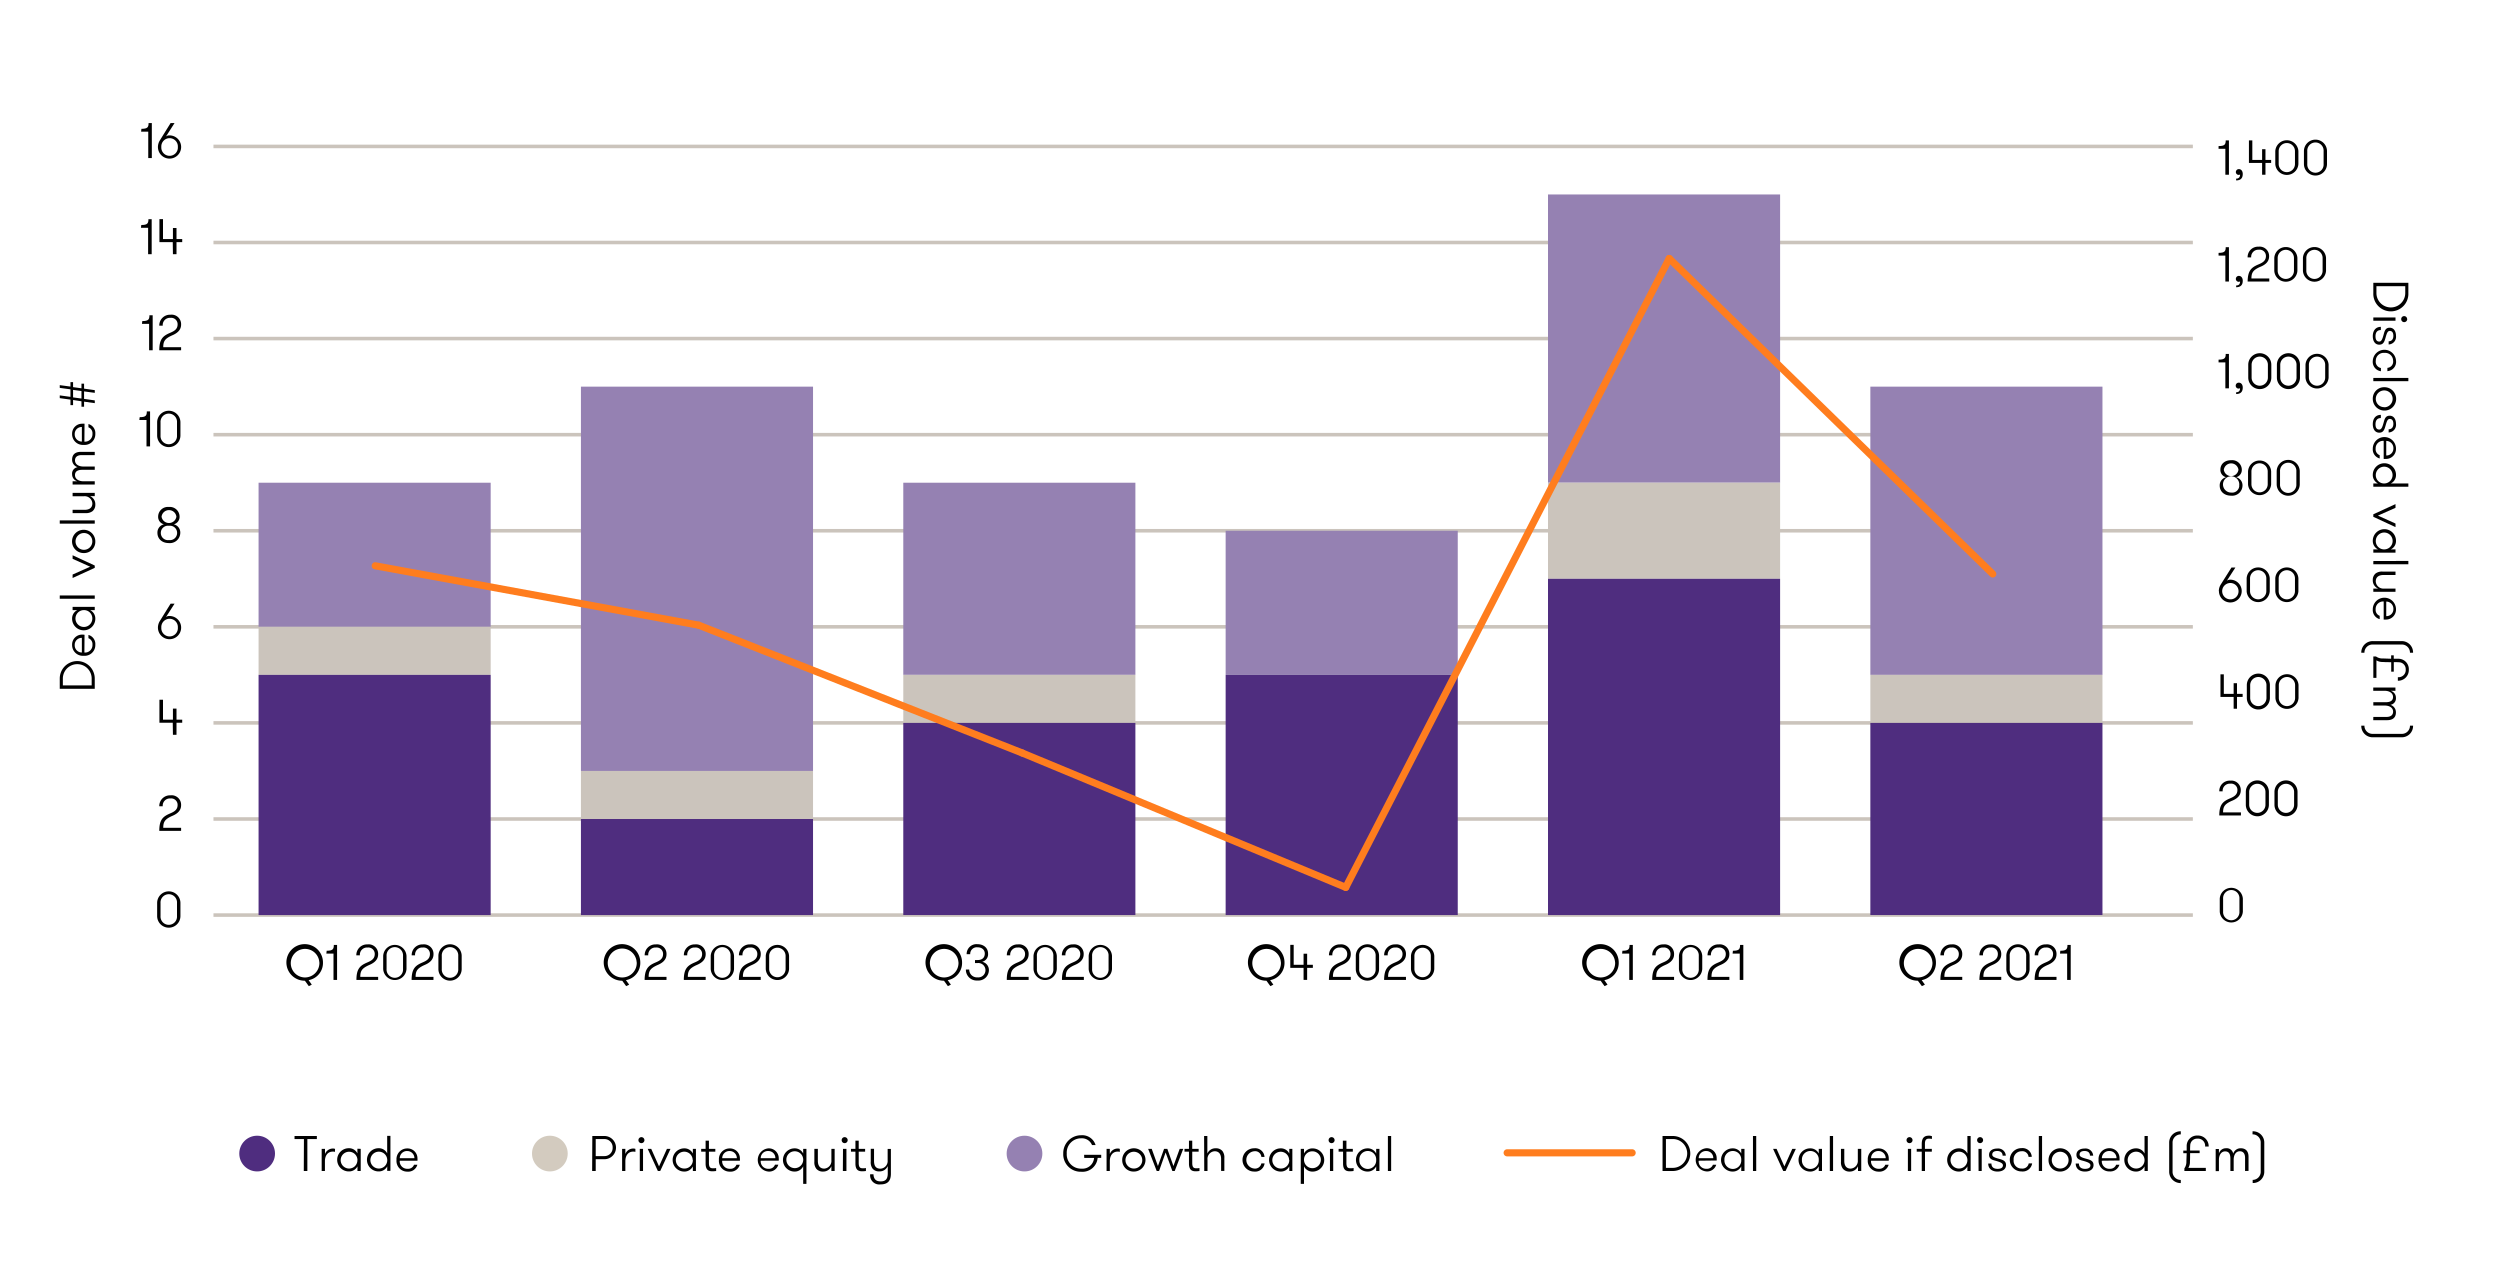<svg id="Layer_1" data-name="Layer 1" xmlns="http://www.w3.org/2000/svg" viewBox="0 0 700 354"><path d="M674.34,82.05a4.91,4.91,0,1,1-9.81,0V79.18h9.81Zm-.87-1.92H665.4v1.92a4,4,0,1,0,8.07,0Z"/><path d="M670.74,88.89v.91h-6.21v-.91Zm3.28.45a.85.85,0,0,1-.86.86.83.83,0,0,1-.82-.86.82.82,0,0,1,.82-.83A.84.84,0,0,1,674,89.34Z"/><path d="M666.2,96.51c-1.19,0-1.82-1-1.82-2.39s.7-2.6,2.26-2.6v.9c-1.11,0-1.5.76-1.5,1.74s.36,1.48,1.05,1.48.91-.85,1.24-2c.26-1,.52-1.88,1.68-1.88s1.77,1,1.77,2.3a2.14,2.14,0,0,1-2.06,2.39v-.89c.85,0,1.32-.58,1.32-1.52s-.38-1.38-1-1.38-.85.68-1.18,1.87C667.67,95.52,667.42,96.51,666.2,96.51Z"/><path d="M668.47,103a1.74,1.74,0,0,0,1.6-2,2.22,2.22,0,0,0-2.43-2.19,2.2,2.2,0,0,0-2.42,2.23,1.78,1.78,0,0,0,1.44,2v.91a2.66,2.66,0,0,1-2.28-2.93,3.26,3.26,0,0,1,6.51,0,2.6,2.6,0,0,1-2.42,2.9Z"/><path d="M674.34,105.82v.91h-9.81v-.91Z"/><path d="M667.63,108.42a3.27,3.27,0,1,1-3.25,3.25A3.17,3.17,0,0,1,667.63,108.42Zm0,5.62a2.36,2.36,0,1,0-2.41-2.37A2.32,2.32,0,0,0,667.63,114Z"/><path d="M666.2,121.15c-1.19,0-1.82-1-1.82-2.4s.7-2.59,2.26-2.59v.9c-1.11,0-1.5.76-1.5,1.74s.36,1.48,1.05,1.48.91-.85,1.24-2c.26-1,.52-1.88,1.68-1.88s1.77,1,1.77,2.3a2.14,2.14,0,0,1-2.06,2.39v-.89c.85,0,1.32-.58,1.32-1.52s-.38-1.38-1-1.38-.85.68-1.18,1.87C667.67,120.16,667.42,121.15,666.2,121.15Z"/><path d="M667.43,123.44a2.09,2.09,0,0,0-2.25,2.19,1.77,1.77,0,0,0,1.13,1.82v.92a2.63,2.63,0,0,1-1.93-2.74,3.25,3.25,0,0,1,6.5,0,2.79,2.79,0,0,1-2.77,2.87,4.69,4.69,0,0,1-.68,0Zm.72,0v4.1a1.94,1.94,0,0,0,2-2A2,2,0,0,0,668.15,123.46Z"/><path d="M665.84,135.37a2.62,2.62,0,0,1-1.46-2.41,3.25,3.25,0,0,1,6.5,0,2.58,2.58,0,0,1-1.46,2.41h4.92v.91h-9.81v-.91Zm1.79,0a2.35,2.35,0,1,0-2.41-2.36A2.32,2.32,0,0,0,667.63,135.37Z"/><path d="M670.74,142.19l-4.92,2.18,4.92,2.22v1l-6.21-2.88V144l6.21-2.85Z"/><path d="M670.74,154.74h-6.21v-.91h1.31a2.63,2.63,0,0,1-1.46-2.41,3.25,3.25,0,0,1,6.5,0,2.59,2.59,0,0,1-1.46,2.41h1.32Zm-3.11-.91a2.36,2.36,0,1,0-2.41-2.37A2.32,2.32,0,0,0,667.63,153.83Z"/><path d="M674.34,157.06V158h-9.81v-.91Z"/><path d="M670.74,165.71h-6.21v-.91h1.35a2.46,2.46,0,0,1-1.5-2.35,2.32,2.32,0,0,1,.78-1.87,3,3,0,0,1,1.94-.54h3.64V161h-3.38c-1.21,0-2.15.51-2.15,1.8a2.14,2.14,0,0,0,2.35,2h3.18Z"/><path d="M667.43,168.42a2.09,2.09,0,0,0-2.25,2.19,1.77,1.77,0,0,0,1.13,1.82v.93a2.64,2.64,0,0,1-1.93-2.75,3.25,3.25,0,0,1,6.5,0,2.79,2.79,0,0,1-2.77,2.87,4.69,4.69,0,0,1-.68,0Zm.72,0v4.1a1.94,1.94,0,0,0,2-2A2,2,0,0,0,668.15,168.44Z"/><path d="M674.79,182.76a2.27,2.27,0,0,0-2.38-2.29h-8a2.27,2.27,0,0,0-2.37,2.29h-.88a3.18,3.18,0,0,1,3.25-3.25h8a3.17,3.17,0,0,1,3.25,3.25Z"/><path d="M670.26,185.41v2.66h-.72v-2.66c-.36,0-2,0-2.29-.06a3.21,3.21,0,0,1-1.85-.45v4.91h-.87v-6h.75a3,3,0,0,0,1.92.56c.29,0,2,.07,2.32.08v-.95h.73v.95h1.34a2.92,2.92,0,0,1,2.88,3.07,3,3,0,0,1-3.07,3.09v-1a2,2,0,0,0,2.2-2.16,1.92,1.92,0,0,0-1.66-2A13.93,13.93,0,0,0,670.26,185.41Z"/><path d="M664.53,200.74h3.66c1.3,0,1.88-.6,1.88-1.47,0-1.09-1-1.72-2.38-1.72h-3.16v-.93H668c1.54,0,2.05-.61,2.05-1.47,0-1.08-1-1.73-2.38-1.73h-3.16v-.92h6.21v.92h-1.36a2,2,0,0,1,1.5,1.94,1.84,1.84,0,0,1-1.54,2,2.17,2.17,0,0,1,1.54,2.09c0,1.44-.87,2.2-2.44,2.2h-3.91Z"/><path d="M675.66,203.19a3.16,3.16,0,0,1-3.25,3.25h-8a3.17,3.17,0,0,1-3.25-3.25h.88a2.26,2.26,0,0,0,2.37,2.29h8a2.26,2.26,0,0,0,2.38-2.29Z"/><path d="M16.73,190a4.9,4.9,0,1,1,9.8,0v2.87h-9.8Zm.87,1.91h8.07V190a4,4,0,1,0-8.07,0Z"/><path d="M23.63,182.71a2.08,2.08,0,0,0,2.26-2.19,1.77,1.77,0,0,0-1.13-1.82v-.92a2.63,2.63,0,0,1,1.93,2.74,3,3,0,0,1-3.27,3.1,3,3,0,0,1-3.23-3.05A2.78,2.78,0,0,1,23,177.69a3.61,3.61,0,0,1,.67.05Zm-.71,0v-4.11a1.94,1.94,0,0,0-2,2A2,2,0,0,0,22.92,182.7Z"/><path d="M20.33,169.92h6.2v.91h-1.3a2.64,2.64,0,0,1,1.46,2.41,3.25,3.25,0,0,1-6.5,0,2.6,2.6,0,0,1,1.46-2.41H20.33Zm3.11.91a2.36,2.36,0,1,0,2.41,2.37A2.32,2.32,0,0,0,23.44,170.83Z"/><path d="M16.73,167.65v-.92h9.8v.92Z"/><path d="M20.33,160.87l4.92-2.19-4.92-2.21v-1l6.2,2.88V159l-6.2,2.84Z"/><path d="M23.44,154.86a3.26,3.26,0,1,1,3.25-3.25A3.16,3.16,0,0,1,23.44,154.86Zm0-5.61a2.35,2.35,0,1,0,2.41,2.36A2.32,2.32,0,0,0,23.44,149.25Z"/><path d="M16.73,146.62v-.91h9.8v.91Z"/><path d="M20.33,138h6.2v.91H25.19a2.46,2.46,0,0,1,1.5,2.35,2.32,2.32,0,0,1-.79,1.87,2.92,2.92,0,0,1-1.93.54H20.33v-.92H23.7c1.22,0,2.16-.51,2.16-1.8a2.14,2.14,0,0,0-2.35-2H20.33Z"/><path d="M26.53,127.43H22.88c-1.3,0-1.88.61-1.88,1.47,0,1.1,1,1.73,2.38,1.73h3.15v.92H23.05c-1.54,0-2.05.62-2.05,1.47,0,1.08,1,1.74,2.38,1.74h3.15v.91h-6.2v-.91h1.36a2,2,0,0,1-1.5-1.95,1.82,1.82,0,0,1,1.54-2,2.18,2.18,0,0,1-1.54-2.09c0-1.44.87-2.2,2.44-2.2h3.9Z"/><path d="M23.63,123.66a2.08,2.08,0,0,0,2.26-2.19,1.77,1.77,0,0,0-1.13-1.82v-.92a2.63,2.63,0,0,1,1.93,2.74,3,3,0,0,1-3.27,3.1,3,3,0,0,1-3.23-3.06A2.78,2.78,0,0,1,23,118.64a3.61,3.61,0,0,1,.67,0Zm-.71,0v-4.1a1.94,1.94,0,0,0-2,2A2,2,0,0,0,22.92,123.64Z"/><path d="M23.54,109.59v2.1l3,.42v.77l-3-.42v1.43h-.73v-1.53L20.46,112v1.43h-.73v-1.54l-3-.41v-.77l3,.41v-2.11l-3-.4v-.77l3,.4V107h.73v1.4l2.35.32v-1.3h.73v1.4l3,.42V110Zm-.73,2v-2.1l-2.35-.32v2.1Z"/><path d="M85.1,318.94H82.47v-.86h6.25v.86H86.06v8.94h-1Z"/><path d="M93.79,322.53a1.78,1.78,0,0,0-.59-.08c-1.52,0-2.22,1.23-2.22,2.67v2.76h-.91v-6.2H91v1.45a2.35,2.35,0,0,1,2.22-1.54,1.52,1.52,0,0,1,.59.1Z"/><path d="M101,321.68v6.2h-.91v-1.3A2.62,2.62,0,0,1,97.66,328a3.25,3.25,0,0,1,0-6.5,2.59,2.59,0,0,1,2.41,1.45v-1.31Zm-.91,3.11a2.35,2.35,0,1,0-2.36,2.4A2.32,2.32,0,0,0,100.07,324.79Z"/><path d="M108.43,326.58A2.63,2.63,0,0,1,106,328a3.25,3.25,0,0,1,0-6.5,2.6,2.6,0,0,1,2.41,1.45v-4.91h.91v9.8h-.91Zm0-1.79a2.36,2.36,0,1,0-2.37,2.4A2.33,2.33,0,0,0,108.43,324.79Z"/><path d="M111.93,325a2.08,2.08,0,0,0,2.18,2.26,1.76,1.76,0,0,0,1.82-1.14h.93a2.64,2.64,0,0,1-2.75,1.94,3,3,0,0,1-3.09-3.27,3,3,0,0,1,3-3.23,2.78,2.78,0,0,1,2.87,2.77,4.5,4.5,0,0,1,0,.67Zm0-.71h4.11a2,2,0,0,0-2-2A2,2,0,0,0,111.94,324.27Z"/><circle cx="72" cy="323" r="5" style="fill:#4f2d7f"/><path d="M165.85,318.08h3.38a3.25,3.25,0,1,1,0,6.5H166.8v3.3h-1Zm5.69,3.25a2.29,2.29,0,0,0-2.31-2.39H166.8v4.77h2.43A2.28,2.28,0,0,0,171.54,321.33Z"/><path d="M177.91,322.53a1.78,1.78,0,0,0-.59-.08c-1.52,0-2.22,1.23-2.22,2.67v2.76h-.91v-6.2h.91v1.45a2.35,2.35,0,0,1,2.22-1.54,1.52,1.52,0,0,1,.59.1Z"/><path d="M179.58,318.4a.85.85,0,0,1,.86.85.84.84,0,0,1-.86.83.82.82,0,0,1-.82-.83A.83.83,0,0,1,179.58,318.4Zm-.44,3.28h.91v6.2h-.91Z"/><path d="M182.34,321.68l2.19,4.91,2.21-4.91h1l-2.88,6.2h-.66l-2.84-6.2Z"/><path d="M194.86,321.68v6.2H194v-1.3a2.63,2.63,0,0,1-2.41,1.46,3.25,3.25,0,0,1,0-6.5A2.6,2.6,0,0,1,194,323v-1.31Zm-.91,3.11a2.36,2.36,0,1,0-2.37,2.4A2.33,2.33,0,0,0,194,324.79Z"/><path d="M200.52,327.88a7.41,7.41,0,0,1-1.06.08c-.81,0-1.89-.16-1.89-2.15v-3.35h-1.24v-.78h1.24v-2.3h.93v2.3h1.79v.78H198.5v3.17c0,1.33.49,1.49,1.15,1.49a4.94,4.94,0,0,0,.87-.07Z"/><path d="M202.21,325a2.08,2.08,0,0,0,2.18,2.26,1.76,1.76,0,0,0,1.82-1.14h.93a2.64,2.64,0,0,1-2.75,1.94,3,3,0,0,1-3.09-3.27,3,3,0,0,1,3-3.23,2.78,2.78,0,0,1,2.87,2.77,4.5,4.5,0,0,1,0,.67Zm0-.71h4.11a2,2,0,0,0-2-2A2,2,0,0,0,202.22,324.27Z"/><path d="M213,325a2.08,2.08,0,0,0,2.18,2.26A1.77,1.77,0,0,0,217,326.1h.93a2.64,2.64,0,0,1-2.75,1.94,3.26,3.26,0,0,1,0-6.5,2.78,2.78,0,0,1,2.87,2.77,4.5,4.5,0,0,1,0,.67Zm0-.71h4.1a1.94,1.94,0,0,0-2-2A2,2,0,0,0,213,324.27Z"/><path d="M224.89,321.68h.91v9.8h-.91v-4.92a2.61,2.61,0,0,1-2.41,1.48,3.25,3.25,0,0,1,0-6.5,2.6,2.6,0,0,1,2.41,1.45Zm-4.71,3.09a2.36,2.36,0,1,0,2.34-2.41A2.32,2.32,0,0,0,220.18,324.77Z"/><path d="M233.7,321.68v6.2h-.91v-1.34a2.47,2.47,0,0,1-2.36,1.5,2.3,2.3,0,0,1-1.86-.79,2.87,2.87,0,0,1-.55-1.93v-3.64H229v3.37c0,1.22.5,2.16,1.79,2.16a2.15,2.15,0,0,0,2-2.35v-3.18Z"/><path d="M236.49,318.4a.85.85,0,0,1,.86.85.84.84,0,0,1-.86.83.82.82,0,0,1-.82-.83A.83.83,0,0,1,236.49,318.4Zm-.45,3.28H237v6.2H236Z"/><path d="M242.46,327.88a7.26,7.26,0,0,1-1.05.08c-.81,0-1.89-.16-1.89-2.15v-3.35h-1.25v-.78h1.25v-2.3h.92v2.3h1.79v.78h-1.79v3.17c0,1.33.49,1.49,1.15,1.49a4.94,4.94,0,0,0,.87-.07Z"/><path d="M243.65,328.79h.92c.07,1.35.69,2,2,2s2-.56,2-2.23v-2.07a2.42,2.42,0,0,1-2.32,1.5,2.29,2.29,0,0,1-1.91-.76,2.92,2.92,0,0,1-.53-2v-3.57h.92V325c0,1.35.41,2.23,1.81,2.23a2.14,2.14,0,0,0,2-2.35v-3.18h.91v6.93c0,2.13-1,3-2.9,3A2.56,2.56,0,0,1,243.65,328.79Z"/><circle cx="153.96" cy="323" r="5" style="fill:#d3cbbf"/><path d="M303.55,323.34h4.79v.87h-1a4.26,4.26,0,0,1-4.63,3.88,4.88,4.88,0,0,1-5-5.11,5,5,0,0,1,5-5.11,3.9,3.9,0,0,1,4.05,2.74h-1a3.05,3.05,0,0,0-3.07-1.88,4,4,0,0,0-4,4.25,4,4,0,0,0,4.15,4.24,3.25,3.25,0,0,0,3.5-3h-2.75Z"/><path d="M313.55,322.53a1.78,1.78,0,0,0-.59-.08c-1.51,0-2.21,1.23-2.21,2.67v2.76h-.91v-6.2h.91v1.45a2.33,2.33,0,0,1,2.21-1.54,1.52,1.52,0,0,1,.59.1Z"/><path d="M314.22,324.79a3.26,3.26,0,1,1,3.25,3.25A3.16,3.16,0,0,1,314.22,324.79Zm5.61,0a2.35,2.35,0,1,0-2.36,2.4A2.32,2.32,0,0,0,319.83,324.79Z"/><path d="M326.37,322.7l-1.83,5.18h-.66l-2.4-6.2h1l1.74,4.81,1.72-4.81h.91l1.71,4.81,1.75-4.81h1l-2.39,6.2h-.66Z"/><path d="M335.85,327.88a7.26,7.26,0,0,1-1.05.08c-.81,0-1.89-.16-1.89-2.15v-3.35h-1.25v-.78h1.25v-2.3h.92v2.3h1.79v.78h-1.79v3.17c0,1.33.49,1.49,1.15,1.49a4.94,4.94,0,0,0,.87-.07Z"/><path d="M337.15,318.08h.91V323a2.45,2.45,0,0,1,2.35-1.48,2.3,2.3,0,0,1,1.87.77,2.92,2.92,0,0,1,.54,1.93v3.64h-.91V324.5c0-1.21-.52-2.15-1.81-2.15a2.14,2.14,0,0,0-2,2.35v3.18h-.91Z"/><path d="M353.18,323.94a1.74,1.74,0,0,0-2-1.59,2.43,2.43,0,0,0,0,4.84,1.78,1.78,0,0,0,2-1.44h.91a2.66,2.66,0,0,1-2.93,2.29,3.26,3.26,0,0,1,0-6.52,2.6,2.6,0,0,1,2.9,2.42Z"/><path d="M361.86,321.68v6.2H361v-1.3a2.62,2.62,0,0,1-2.41,1.46,3.25,3.25,0,0,1,0-6.5A2.59,2.59,0,0,1,361,323v-1.31Zm-.91,3.11a2.35,2.35,0,1,0-2.37,2.4A2.33,2.33,0,0,0,361,324.79Z"/><path d="M365.12,323a2.6,2.6,0,0,1,2.41-1.45,3.25,3.25,0,0,1,0,6.5,2.61,2.61,0,0,1-2.41-1.48v4.92h-.91v-9.8h.91Zm0,1.78a2.36,2.36,0,1,0,2.37-2.41A2.32,2.32,0,0,0,365.12,324.77Z"/><path d="M372.84,318.4a.85.85,0,0,1,.85.85.84.84,0,0,1-.85.83.82.82,0,0,1-.83-.83A.83.83,0,0,1,372.84,318.4Zm-.45,3.28h.91v6.2h-.91Z"/><path d="M379,327.88a7.26,7.26,0,0,1-1.05.08c-.81,0-1.89-.16-1.89-2.15v-3.35h-1.25v-.78H376v-2.3H377v2.3h1.79v.78H377v3.17c0,1.33.49,1.49,1.15,1.49a4.94,4.94,0,0,0,.87-.07Z"/><path d="M386.24,321.68v6.2h-.91v-1.3a2.63,2.63,0,0,1-2.41,1.46,3.25,3.25,0,0,1,0-6.5,2.6,2.6,0,0,1,2.41,1.45v-1.31Zm-.91,3.11a2.36,2.36,0,1,0-4.71,0,2.36,2.36,0,1,0,4.71,0Z"/><path d="M388.61,318.08h.91v9.8h-.91Z"/><circle cx="286.86" cy="323" r="5" style="fill:#9581b2"/><path d="M44,252.84a3.26,3.26,0,0,1,6.52,0v3.65a3.26,3.26,0,0,1-6.52,0Zm5.56,0a2.31,2.31,0,1,0-4.61,0v3.65a2.31,2.31,0,1,0,4.61,0Z"/><path d="M47.5,227.82c1.16-.49,2.23-1,2.23-2.43a1.79,1.79,0,0,0-2-1.82,2,2,0,0,0-2.16,2.19H44.6a3,3,0,0,1,3.11-3.07,2.67,2.67,0,0,1,3,2.77c0,1.84-1.6,2.64-2.68,3.08-1.82.86-2.32,1.54-2.32,3.24h5v.87H44.6C44.6,229.57,45.58,228.66,47.5,227.82Z"/><path d="M48.37,202.37H44.64v-6.44h1v5.57h2.78v-3.09h1v3.09h1.6v.87h-1.6v3.37h-1Z"/><path d="M44.22,175.73a3.53,3.53,0,0,1,.55-1.87l3-4.84h1.11l-2.41,3.76a1.5,1.5,0,0,1,1-.3,3.25,3.25,0,1,1-3.25,3.25Zm5.58,0a2.32,2.32,0,1,0-4.63,0,2.32,2.32,0,1,0,4.63,0Z"/><path d="M44.08,149.22a2.35,2.35,0,0,1,1.82-2.41,2.15,2.15,0,0,1-1.62-2.19,2.73,2.73,0,0,1,3-2.67,2.73,2.73,0,0,1,3,2.67,2.15,2.15,0,0,1-1.62,2.19,2.36,2.36,0,0,1,1.82,2.41,2.92,2.92,0,0,1-3.22,2.84C45.31,152.06,44.08,150.81,44.08,149.22Zm5.51,0a2,2,0,0,0-2.27-2,2,2,0,0,0-2.29,2,2,2,0,0,0,2.29,2A2,2,0,0,0,49.59,149.22Zm-.2-4.55a2.09,2.09,0,0,0-4.15,0,2.1,2.1,0,0,0,4.15,0Z"/><path d="M39.11,116.81c1.72,0,2-.44,2-1.62h.91V125h-1V117.6h-2Z"/><path d="M44,118.27a3.26,3.26,0,0,1,6.52,0v3.66a3.26,3.26,0,0,1-6.52,0Zm5.56,0a2.31,2.31,0,1,0-4.61,0v3.66a2.31,2.31,0,1,0,4.61,0Z"/><path d="M39.84,89.9c1.72,0,2-.45,2-1.63h.91v9.81h-1v-7.4h-2Z"/><path d="M47.5,93.25c1.16-.49,2.23-1,2.23-2.43a1.79,1.79,0,0,0-2-1.82,2,2,0,0,0-2.16,2.19H44.6a3,3,0,0,1,3.11-3.07,2.67,2.67,0,0,1,3,2.77c0,1.84-1.6,2.64-2.68,3.09-1.82.85-2.32,1.54-2.32,3.23h5v.87H44.6C44.6,95,45.58,94.09,47.5,93.25Z"/><path d="M39.56,63c1.72,0,2-.45,2-1.63h.91v9.81h-1v-7.4h-2Z"/><path d="M48.37,67.8H44.64V61.36h1v5.58h2.78v-3.1h1v3.1h1.6v.86h-1.6v3.37h-1Z"/><path d="M39.6,36.07c1.72,0,2-.45,2-1.62h.91v9.8h-1V36.86h-2Z"/><path d="M44.22,41.16a3.53,3.53,0,0,1,.55-1.87l3-4.84h1.11l-2.41,3.77a1.45,1.45,0,0,1,1-.31,3.25,3.25,0,1,1-3.25,3.25Zm5.58,0a2.32,2.32,0,1,0-4.63,0,2.32,2.32,0,1,0,4.63,0Z"/><line x1="59.77" y1="256.22" x2="614" y2="256.22" style="fill:none;stroke:#cbc4bc;stroke-miterlimit:10"/><line x1="59.77" y1="229.32" x2="614" y2="229.32" style="fill:none;stroke:#cbc4bc;stroke-miterlimit:10"/><line x1="59.77" y1="202.41" x2="614" y2="202.41" style="fill:none;stroke:#cbc4bc;stroke-miterlimit:10"/><line x1="59.77" y1="175.51" x2="614" y2="175.51" style="fill:none;stroke:#cbc4bc;stroke-miterlimit:10"/><line x1="59.77" y1="148.61" x2="614" y2="148.61" style="fill:none;stroke:#cbc4bc;stroke-miterlimit:10"/><line x1="59.77" y1="121.71" x2="614" y2="121.71" style="fill:none;stroke:#cbc4bc;stroke-miterlimit:10"/><line x1="59.77" y1="94.8" x2="614" y2="94.8" style="fill:none;stroke:#cbc4bc;stroke-miterlimit:10"/><line x1="59.77" y1="67.9" x2="614" y2="67.9" style="fill:none;stroke:#cbc4bc;stroke-miterlimit:10"/><line x1="59.77" y1="41" x2="614" y2="41" style="fill:none;stroke:#cbc4bc;stroke-miterlimit:10"/><rect x="72.4" y="135.16" width="64.99" height="40.35" style="fill:#9581b2"/><rect x="162.66" y="108.26" width="64.99" height="107.61" style="fill:#9581b2"/><rect x="252.92" y="135.16" width="64.99" height="53.8" style="fill:#9581b2"/><rect x="343.18" y="148.61" width="64.99" height="40.35" style="fill:#9581b2"/><rect x="433.44" y="54.45" width="64.99" height="80.71" style="fill:#9581b2"/><rect x="523.7" y="108.26" width="64.99" height="80.71" style="fill:#9581b2"/><rect x="72.4" y="175.51" width="64.99" height="13.45" style="fill:#cbc4bc"/><rect x="162.66" y="215.87" width="64.99" height="13.45" style="fill:#cbc4bc"/><rect x="252.92" y="188.96" width="64.99" height="13.45" style="fill:#cbc4bc"/><rect x="433.44" y="135.16" width="64.99" height="26.9" style="fill:#cbc4bc"/><rect x="523.7" y="188.96" width="64.99" height="13.45" style="fill:#cbc4bc"/><rect x="72.4" y="188.96" width="64.99" height="67.26" style="fill:#4f2d7f"/><rect x="162.66" y="229.32" width="64.99" height="26.9" style="fill:#4f2d7f"/><rect x="252.92" y="202.41" width="64.99" height="53.8" style="fill:#4f2d7f"/><rect x="343.18" y="188.96" width="64.99" height="67.26" style="fill:#4f2d7f"/><rect x="433.44" y="162.06" width="64.99" height="94.16" style="fill:#4f2d7f"/><rect x="523.7" y="202.41" width="64.99" height="53.8" style="fill:#4f2d7f"/><path d="M538.07,274.44l.9,1.26-.84.42L537,274.6a5.12,5.12,0,1,1,5.06-5.12A4.88,4.88,0,0,1,538.07,274.44Zm3-5a4,4,0,1,0-4,4.25A4.06,4.06,0,0,0,541.09,269.48Z"/><path d="M546.24,269.55c1.17-.49,2.23-1,2.23-2.42a1.79,1.79,0,0,0-2-1.82,2,2,0,0,0-2.15,2.18h-1a3,3,0,0,1,3.11-3.06,2.67,2.67,0,0,1,3,2.77c0,1.84-1.59,2.63-2.67,3.08-1.82.86-2.33,1.54-2.33,3.24h5v.87h-6.12C543.34,271.3,544.32,270.39,546.24,269.55Z"/><path d="M557.18,269.55c1.16-.49,2.22-1,2.22-2.42a1.78,1.78,0,0,0-2-1.82,2,2,0,0,0-2.16,2.18h-1a3,3,0,0,1,3.11-3.06,2.68,2.68,0,0,1,3,2.77c0,1.84-1.6,2.63-2.68,3.08-1.82.86-2.32,1.54-2.32,3.24h5v.87h-6.12C554.28,271.3,555.26,270.39,557.18,269.55Z"/><path d="M561.77,267.66a3.26,3.26,0,0,1,6.52,0v3.66a3.26,3.26,0,0,1-6.52,0Zm5.56,0a2.31,2.31,0,1,0-4.61,0v3.66a2.31,2.31,0,1,0,4.61,0Z"/><path d="M572.63,269.55c1.16-.49,2.23-1,2.23-2.42a1.79,1.79,0,0,0-2-1.82,2,2,0,0,0-2.15,2.18h-1a3,3,0,0,1,3.11-3.06,2.67,2.67,0,0,1,3,2.77c0,1.84-1.6,2.63-2.67,3.08-1.82.86-2.33,1.54-2.33,3.24h5v.87h-6.12C569.73,271.3,570.71,270.39,572.63,269.55Z"/><path d="M576.89,266.21c1.72,0,2-.45,2-1.63h.91v9.81h-1V267h-2Z"/><path d="M449.22,274.44l.89,1.26-.84.42-1.09-1.52a5.12,5.12,0,1,1,5.06-5.12A4.88,4.88,0,0,1,449.22,274.44Zm3-5a4,4,0,1,0-4.05,4.25A4.06,4.06,0,0,0,452.24,269.48Z"/><path d="M454.28,266.21c1.72,0,2-.45,2-1.63h.91v9.81h-1V267h-2Z"/><path d="M465.51,269.55c1.16-.49,2.23-1,2.23-2.42a1.79,1.79,0,0,0-2-1.82,2,2,0,0,0-2.16,2.18h-.95a3,3,0,0,1,3.11-3.06,2.67,2.67,0,0,1,3,2.77c0,1.84-1.6,2.63-2.67,3.08-1.83.86-2.33,1.54-2.33,3.24h5v.87h-6.12C462.61,271.3,463.59,270.39,465.51,269.55Z"/><path d="M470.1,267.66a3.27,3.27,0,0,1,6.53,0v3.66a3.27,3.27,0,0,1-6.53,0Zm5.56,0a2.31,2.31,0,1,0-4.61,0v3.66a2.31,2.31,0,1,0,4.61,0Z"/><path d="M481,269.55c1.16-.49,2.22-1,2.22-2.42a1.78,1.78,0,0,0-2-1.82,2,2,0,0,0-2.16,2.18h-.95a3,3,0,0,1,3.11-3.06,2.68,2.68,0,0,1,3,2.77c0,1.84-1.6,2.63-2.68,3.08-1.82.86-2.32,1.54-2.32,3.24h5v.87h-6.12C478.07,271.3,479.05,270.39,481,269.55Z"/><path d="M485.22,266.21c1.72,0,2-.45,2-1.63h.91v9.81h-1V267h-2Z"/><path d="M355.64,274.44l.9,1.26-.84.42-1.1-1.52a5.12,5.12,0,1,1,5.06-5.12A4.88,4.88,0,0,1,355.64,274.44Zm3-5a4,4,0,1,0-4,4.25A4.06,4.06,0,0,0,358.66,269.48Z"/><path d="M365,271h-3.72v-6.44h.95v5.58H365v-3.1h1v3.1h1.6V271h-1.6v3.37h-1Z"/><path d="M375,269.55c1.16-.49,2.22-1,2.22-2.42a1.78,1.78,0,0,0-2-1.82,2,2,0,0,0-2.16,2.18h-.95a3,3,0,0,1,3.11-3.06,2.68,2.68,0,0,1,3,2.77c0,1.84-1.6,2.63-2.68,3.08-1.82.86-2.32,1.54-2.32,3.24h5v.87h-6.12C372.13,271.3,373.11,270.39,375,269.55Z"/><path d="M379.62,267.66a3.26,3.26,0,0,1,6.52,0v3.66a3.26,3.26,0,0,1-6.52,0Zm5.56,0a2.31,2.31,0,1,0-4.61,0v3.66a2.31,2.31,0,1,0,4.61,0Z"/><path d="M390.48,269.55c1.17-.49,2.23-1,2.23-2.42a1.79,1.79,0,0,0-2-1.82,2,2,0,0,0-2.15,2.18h-1a3,3,0,0,1,3.11-3.06,2.67,2.67,0,0,1,3,2.77c0,1.84-1.59,2.63-2.67,3.08-1.82.86-2.33,1.54-2.33,3.24h5v.87h-6.12C387.58,271.3,388.56,270.39,390.48,269.55Z"/><path d="M395.07,267.66a3.27,3.27,0,0,1,6.53,0v3.66a3.27,3.27,0,0,1-6.53,0Zm5.56,0a2.3,2.3,0,1,0-4.6,0v3.66a2.3,2.3,0,1,0,4.6,0Z"/><path d="M265.36,274.44l.89,1.26-.84.42-1.09-1.52a5.12,5.12,0,1,1,5.06-5.12A4.88,4.88,0,0,1,265.36,274.44Zm3-5a4,4,0,1,0-4,4.25A4.06,4.06,0,0,0,268.38,269.48Z"/><path d="M271.39,271.47a2.15,2.15,0,0,0,2.32,2.19,2,2,0,0,0,2.22-2,2,2,0,0,0-2.22-2H273v-.85h.74c1.36,0,2-.74,2-1.81s-.82-1.75-2-1.75a1.84,1.84,0,0,0-2.08,1.93h-1a2.76,2.76,0,0,1,3-2.81c1.75,0,3,1.05,3,2.63A2.17,2.17,0,0,1,275,269.3a2.35,2.35,0,0,1,1.89,2.4,2.93,2.93,0,0,1-3.21,2.84,3,3,0,0,1-3.23-3.07Z"/><path d="M284.79,269.55c1.16-.49,2.23-1,2.23-2.42a1.79,1.79,0,0,0-2-1.82,2,2,0,0,0-2.16,2.18h-.95a3,3,0,0,1,3.11-3.06,2.67,2.67,0,0,1,3,2.77c0,1.84-1.6,2.63-2.68,3.08-1.82.86-2.32,1.54-2.32,3.24h5v.87h-6.12C281.89,271.3,282.87,270.39,284.79,269.55Z"/><path d="M289.38,267.66a3.27,3.27,0,0,1,6.53,0v3.66a3.27,3.27,0,0,1-6.53,0Zm5.56,0a2.31,2.31,0,1,0-4.61,0v3.66a2.31,2.31,0,1,0,4.61,0Z"/><path d="M300.24,269.55c1.17-.49,2.23-1,2.23-2.42a1.79,1.79,0,0,0-2-1.82,2,2,0,0,0-2.15,2.18h-1a3,3,0,0,1,3.11-3.06,2.67,2.67,0,0,1,3,2.77c0,1.84-1.59,2.63-2.67,3.08-1.82.86-2.33,1.54-2.33,3.24h5.05v.87h-6.13C297.34,271.3,298.32,270.39,300.24,269.55Z"/><path d="M304.83,267.66a3.27,3.27,0,0,1,6.53,0v3.66a3.27,3.27,0,0,1-6.53,0Zm5.57,0a2.31,2.31,0,1,0-4.61,0v3.66a2.31,2.31,0,1,0,4.61,0Z"/><path d="M175.26,274.44l.9,1.26-.84.42-1.1-1.52a5.12,5.12,0,1,1,5.06-5.12A4.88,4.88,0,0,1,175.26,274.44Zm3-5a4.05,4.05,0,1,0-4,4.25A4.07,4.07,0,0,0,178.29,269.48Z"/><path d="M183.43,269.55c1.17-.49,2.23-1,2.23-2.42a1.79,1.79,0,0,0-2-1.82,2,2,0,0,0-2.15,2.18h-1a3,3,0,0,1,3.11-3.06,2.67,2.67,0,0,1,3,2.77c0,1.84-1.59,2.63-2.67,3.08-1.82.86-2.33,1.54-2.33,3.24h5v.87h-6.13C180.53,271.3,181.51,270.39,183.43,269.55Z"/><path d="M194.37,269.55c1.16-.49,2.22-1,2.22-2.42a1.78,1.78,0,0,0-2-1.82,2,2,0,0,0-2.16,2.18h-.95a3,3,0,0,1,3.11-3.06,2.68,2.68,0,0,1,3,2.77c0,1.84-1.6,2.63-2.68,3.08-1.82.86-2.32,1.54-2.32,3.24h5v.87h-6.12C191.47,271.3,192.45,270.39,194.37,269.55Z"/><path d="M199,267.66a3.27,3.27,0,0,1,6.53,0v3.66a3.27,3.27,0,0,1-6.53,0Zm5.56,0a2.31,2.31,0,1,0-4.61,0v3.66a2.31,2.31,0,1,0,4.61,0Z"/><path d="M209.82,269.55c1.17-.49,2.23-1,2.23-2.42a1.79,1.79,0,0,0-2-1.82,2,2,0,0,0-2.15,2.18h-1a3,3,0,0,1,3.11-3.06,2.67,2.67,0,0,1,3,2.77c0,1.84-1.59,2.63-2.67,3.08-1.82.86-2.33,1.54-2.33,3.24h5v.87h-6.12C206.92,271.3,207.9,270.39,209.82,269.55Z"/><path d="M214.41,267.66a3.27,3.27,0,0,1,6.53,0v3.66a3.27,3.27,0,0,1-6.53,0Zm5.56,0a2.3,2.3,0,1,0-4.6,0v3.66a2.3,2.3,0,1,0,4.6,0Z"/><path d="M86.41,274.44l.89,1.26-.84.42-1.09-1.52a5.12,5.12,0,1,1,5.06-5.12A4.88,4.88,0,0,1,86.41,274.44Zm3-5a4,4,0,1,0-4.05,4.25A4.06,4.06,0,0,0,89.43,269.48Z"/><path d="M91.47,266.21c1.72,0,2-.45,2-1.63h.91v9.81h-1V267h-2Z"/><path d="M102.7,269.55c1.16-.49,2.23-1,2.23-2.42a1.79,1.79,0,0,0-2-1.82,2,2,0,0,0-2.16,2.18h-1a3,3,0,0,1,3.11-3.06,2.67,2.67,0,0,1,3,2.77c0,1.84-1.6,2.63-2.68,3.08-1.82.86-2.32,1.54-2.32,3.24h5v.87H99.8C99.8,271.3,100.78,270.39,102.7,269.55Z"/><path d="M107.29,267.66a3.27,3.27,0,0,1,6.53,0v3.66a3.27,3.27,0,0,1-6.53,0Zm5.56,0a2.31,2.31,0,1,0-4.61,0v3.66a2.31,2.31,0,1,0,4.61,0Z"/><path d="M118.16,269.55c1.16-.49,2.22-1,2.22-2.42a1.78,1.78,0,0,0-2-1.82,2,2,0,0,0-2.16,2.18h-.95a3,3,0,0,1,3.11-3.06,2.68,2.68,0,0,1,3,2.77c0,1.84-1.6,2.63-2.68,3.08-1.82.86-2.33,1.54-2.33,3.24h5v.87h-6.12C115.26,271.3,116.24,270.39,118.16,269.55Z"/><path d="M122.75,267.66a3.26,3.26,0,0,1,6.52,0v3.66a3.26,3.26,0,0,1-6.52,0Zm5.56,0a2.31,2.31,0,1,0-4.61,0v3.66a2.31,2.31,0,1,0,4.61,0Z"/><path d="M621.53,251.65a3.24,3.24,0,0,1,6.47,0v3.58a3.24,3.24,0,0,1-6.47,0Zm5.51,0a2.29,2.29,0,1,0-4.57,0v3.58a2.29,2.29,0,1,0,4.57,0Z"/><path d="M624.28,223.6c1.15-.48,2.2-1,2.2-2.38a1.76,1.76,0,0,0-2-1.79,2,2,0,0,0-2.14,2.15h-.94a2.91,2.91,0,0,1,3.08-3,2.64,2.64,0,0,1,2.94,2.72c0,1.8-1.58,2.58-2.65,3-1.81.84-2.31,1.52-2.31,3.18h5v.85h-6.06C621.41,225.32,622.38,224.42,624.28,223.6Z"/><path d="M628.83,221.74a3.23,3.23,0,0,1,6.46,0v3.59a3.23,3.23,0,0,1-6.46,0Zm5.5,0a2.28,2.28,0,1,0-4.56,0v3.59a2.28,2.28,0,1,0,4.56,0Z"/><path d="M636.85,221.74a3.23,3.23,0,0,1,6.46,0v3.59a3.23,3.23,0,0,1-6.46,0Zm5.5,0a2.28,2.28,0,1,0-4.56,0v3.59a2.28,2.28,0,1,0,4.56,0Z"/><path d="M625.42,195.14h-3.69v-6.32h.94v5.47h2.75v-3h.94v3h1.58v.85h-1.58v3.3h-.94Z"/><path d="M629.11,191.84a3.23,3.23,0,0,1,6.46,0v3.59a3.23,3.23,0,0,1-6.46,0Zm5.5,0a2.28,2.28,0,1,0-4.56,0v3.59a2.28,2.28,0,1,0,4.56,0Z"/><path d="M637.12,191.84a3.24,3.24,0,0,1,6.47,0v3.59a3.24,3.24,0,0,1-6.47,0Zm5.51,0a2.28,2.28,0,1,0-4.56,0v3.59a2.28,2.28,0,1,0,4.56,0Z"/><path d="M621.27,165.5a3.5,3.5,0,0,1,.54-1.83l3-4.76h1.1l-2.39,3.7a1.56,1.56,0,0,1,1-.3,3.19,3.19,0,1,1-3.22,3.19Zm5.52,0a2.29,2.29,0,1,0-2.3,2.32A2.25,2.25,0,0,0,626.79,165.5Z"/><path d="M629.06,161.94a3.24,3.24,0,0,1,6.47,0v3.59a3.24,3.24,0,0,1-6.47,0Zm5.51,0a2.28,2.28,0,1,0-4.56,0v3.59a2.28,2.28,0,1,0,4.56,0Z"/><path d="M637.08,161.94a3.24,3.24,0,0,1,6.47,0v3.59a3.24,3.24,0,0,1-6.47,0Zm5.51,0a2.28,2.28,0,1,0-4.56,0v3.59a2.28,2.28,0,1,0,4.56,0Z"/><path d="M621.52,136a2.31,2.31,0,0,1,1.8-2.37,2.1,2.1,0,0,1-1.61-2.14c0-1.49,1.14-2.63,3-2.63a2.7,2.7,0,0,1,3,2.63,2.1,2.1,0,0,1-1.61,2.14,2.32,2.32,0,0,1,1.8,2.37,2.89,2.89,0,0,1-3.19,2.79C622.74,138.79,621.52,137.56,621.52,136Zm5.45,0a2.28,2.28,0,1,0-2.25,1.92A2,2,0,0,0,627,136Zm-.2-4.47a2.07,2.07,0,0,0-4.1,0,2.07,2.07,0,0,0,4.1,0Z"/><path d="M629.45,132a3.24,3.24,0,0,1,6.47,0v3.58a3.24,3.24,0,0,1-6.47,0Zm5.51,0a2.28,2.28,0,1,0-4.56,0v3.58a2.28,2.28,0,1,0,4.56,0Z"/><path d="M637.47,132a3.23,3.23,0,0,1,6.46,0v3.58a3.23,3.23,0,0,1-6.46,0Zm5.51,0a2.29,2.29,0,1,0-4.57,0v3.58a2.29,2.29,0,1,0,4.57,0Z"/><path d="M621.2,100.7c1.7,0,2-.44,2-1.59h.9v9.62h-1v-7.26H621.2Z"/><path d="M626.89,107.15c.66,0,1.08.58,1.08,1.36,0,1.32-.72,1.8-1.85,1.82v-.5c.53,0,.88-.2,1-.56a1,1,0,0,0,.08-.58.54.54,0,0,1-.35.11A.79.79,0,0,1,626,108,.83.83,0,0,1,626.89,107.15Z"/><path d="M629.51,102.13a3.23,3.23,0,0,1,6.46,0v3.59a3.23,3.23,0,0,1-6.46,0Zm5.5,0a2.28,2.28,0,1,0-4.56,0v3.59a2.28,2.28,0,1,0,4.56,0Z"/><path d="M637.53,102.13a3.23,3.23,0,0,1,6.46,0v3.59a3.23,3.23,0,0,1-6.46,0Zm5.5,0a2.28,2.28,0,1,0-4.56,0v3.59a2.28,2.28,0,1,0,4.56,0Z"/><path d="M645.54,102.13a3.24,3.24,0,0,1,6.47,0v3.59a3.24,3.24,0,0,1-6.47,0Zm5.51,0a2.28,2.28,0,1,0-4.56,0v3.59a2.28,2.28,0,1,0,4.56,0Z"/><path d="M621.2,70.8c1.7,0,2-.44,2-1.59h.9v9.62h-1V71.57H621.2Z"/><path d="M626.89,77.25c.66,0,1.08.58,1.08,1.36,0,1.32-.72,1.8-1.85,1.82v-.5c.53,0,.88-.2,1-.56a1,1,0,0,0,.08-.58.54.54,0,0,1-.35.11.79.79,0,0,1-.81-.81A.83.83,0,0,1,626.89,77.25Z"/><path d="M632.25,74.09c1.16-.48,2.21-1,2.21-2.38a1.76,1.76,0,0,0-2-1.79,2,2,0,0,0-2.13,2.15h-1a2.92,2.92,0,0,1,3.08-3,2.64,2.64,0,0,1,2.94,2.72c0,1.8-1.58,2.58-2.65,3-1.8.84-2.3,1.52-2.3,3.18h5v.85h-6.06C629.38,75.81,630.35,74.91,632.25,74.09Z"/><path d="M636.8,72.23a3.24,3.24,0,0,1,6.47,0v3.59a3.24,3.24,0,0,1-6.47,0Zm5.51,0a2.28,2.28,0,1,0-4.56,0v3.59a2.28,2.28,0,1,0,4.56,0Z"/><path d="M644.82,72.23a3.24,3.24,0,0,1,6.47,0v3.59a3.24,3.24,0,0,1-6.47,0Zm5.51,0a2.28,2.28,0,1,0-4.56,0v3.59a2.28,2.28,0,1,0,4.56,0Z"/><path d="M621.2,40.9c1.7,0,2-.44,2-1.59h.9v9.62h-1V41.67H621.2Z"/><path d="M626.89,47.35c.66,0,1.08.58,1.08,1.36,0,1.32-.72,1.8-1.85,1.81V50a.93.93,0,0,0,1-.56,1,1,0,0,0,.08-.58.54.54,0,0,1-.35.11.79.79,0,0,1-.81-.81A.83.83,0,0,1,626.89,47.35Z"/><path d="M633.39,45.63H629.7V39.31h.95v5.47h2.74v-3h.94v3h1.59v.85h-1.59v3.3h-.94Z"/><path d="M637.08,42.33a3.24,3.24,0,0,1,6.47,0v3.59a3.24,3.24,0,0,1-6.47,0Zm5.51,0a2.28,2.28,0,1,0-4.56,0v3.59a2.28,2.28,0,1,0,4.56,0Z"/><path d="M645.1,42.33a3.23,3.23,0,0,1,6.46,0v3.59a3.23,3.23,0,0,1-6.46,0Zm5.51,0a2.29,2.29,0,1,0-4.57,0v3.59a2.29,2.29,0,1,0,4.57,0Z"/><path d="M468.38,318.08a4.9,4.9,0,1,1,0,9.8h-2.87v-9.8Zm-1.92.86V327h1.92a4,4,0,1,0,0-8.07Z"/><path d="M475.62,325a2.08,2.08,0,0,0,2.18,2.26,1.77,1.77,0,0,0,1.82-1.14h.93A2.64,2.64,0,0,1,477.8,328a3.26,3.26,0,0,1,0-6.5,2.78,2.78,0,0,1,2.87,2.77,4.5,4.5,0,0,1,0,.67Zm0-.71h4.1a1.94,1.94,0,0,0-2-2A2,2,0,0,0,475.63,324.27Z"/><path d="M488.46,321.68v6.2h-.91v-1.3a2.63,2.63,0,0,1-2.41,1.46,3.25,3.25,0,0,1,0-6.5,2.6,2.6,0,0,1,2.41,1.45v-1.31Zm-.91,3.11a2.36,2.36,0,1,0-4.71,0,2.36,2.36,0,1,0,4.71,0Z"/><path d="M490.83,318.08h.91v9.8h-.91Z"/><path d="M497.44,321.68l2.19,4.91,2.21-4.91h1l-2.88,6.2h-.66l-2.84-6.2Z"/><path d="M510.16,321.68v6.2h-.91v-1.3a2.63,2.63,0,0,1-2.41,1.46,3.25,3.25,0,0,1,0-6.5,2.6,2.6,0,0,1,2.41,1.45v-1.31Zm-.91,3.11a2.36,2.36,0,1,0-4.71,0,2.36,2.36,0,1,0,4.71,0Z"/><path d="M512.35,318.08h.91v9.8h-.91Z"/><path d="M521.15,321.68v6.2h-.91v-1.34a2.47,2.47,0,0,1-2.36,1.5,2.3,2.3,0,0,1-1.86-.79,2.87,2.87,0,0,1-.55-1.93v-3.64h.93v3.37c0,1.22.5,2.16,1.79,2.16a2.15,2.15,0,0,0,2-2.35v-3.18Z"/><path d="M523.89,325a2.08,2.08,0,0,0,2.18,2.26,1.76,1.76,0,0,0,1.82-1.14h.93a2.64,2.64,0,0,1-2.75,1.94,3,3,0,0,1-3.09-3.27,3,3,0,0,1,3-3.23,2.78,2.78,0,0,1,2.87,2.77,4.5,4.5,0,0,1,0,.67Zm0-.71H528a2,2,0,0,0-2-2A2,2,0,0,0,523.9,324.27Z"/><path d="M534.65,318.4a.85.85,0,0,1,.86.85.84.84,0,0,1-.86.83.82.82,0,0,1-.82-.83A.83.83,0,0,1,534.65,318.4Zm-.44,3.28h.91v6.2h-.91Z"/><path d="M540.91,318.94a2,2,0,0,0-.75-.12c-.55,0-1.18.11-1.18,1.39v1.47h1.93v.78H539v5.42h-.91v-5.42h-1.41v-.78h1.41v-1.39c0-2.13,1.22-2.3,2-2.3a1.84,1.84,0,0,1,.87.17Z"/><path d="M550.87,326.58a2.63,2.63,0,0,1-2.41,1.46,3.25,3.25,0,0,1,0-6.5,2.6,2.6,0,0,1,2.41,1.45v-4.91h.91v9.8h-.91Zm0-1.79a2.36,2.36,0,1,0-2.37,2.4A2.33,2.33,0,0,0,550.87,324.79Z"/><path d="M554.42,318.4a.84.84,0,0,1,.85.85.84.84,0,1,1-.85-.85Zm-.45,3.28h.91v6.2H554Z"/><path d="M561.69,326.21c0,1.19-1,1.83-2.4,1.83s-2.59-.71-2.59-2.26h.9c0,1.11.76,1.5,1.74,1.5s1.48-.37,1.48-1-.85-.91-2-1.25c-1-.25-1.88-.52-1.88-1.68s1-1.76,2.3-1.76a2.14,2.14,0,0,1,2.39,2h-.9c0-.85-.57-1.31-1.51-1.31s-1.39.38-1.39,1,.69.86,1.88,1.18C560.69,324.74,561.69,325,561.69,326.21Z"/><path d="M568,323.94a1.75,1.75,0,0,0-2-1.59,2.21,2.21,0,0,0-2.18,2.42,2.18,2.18,0,0,0,2.22,2.42,1.77,1.77,0,0,0,2-1.44H569A2.67,2.67,0,0,1,566,328a3.26,3.26,0,0,1,0-6.52,2.6,2.6,0,0,1,2.9,2.42Z"/><path d="M570.87,318.08h.91v9.8h-.91Z"/><path d="M573.59,324.79a3.26,3.26,0,1,1,3.25,3.25A3.16,3.16,0,0,1,573.59,324.79Zm5.61,0a2.35,2.35,0,1,0-2.36,2.4A2.32,2.32,0,0,0,579.2,324.79Z"/><path d="M586.19,326.21c0,1.19-1,1.83-2.4,1.83s-2.59-.71-2.59-2.26h.9c0,1.11.75,1.5,1.73,1.5s1.49-.37,1.49-1-.86-.91-2.05-1.25c-1-.25-1.87-.52-1.87-1.68s1-1.76,2.29-1.76a2.14,2.14,0,0,1,2.4,2h-.9c0-.85-.57-1.31-1.51-1.31s-1.39.38-1.39,1,.69.86,1.88,1.18C585.19,324.74,586.19,325,586.19,326.21Z"/><path d="M588.51,325a2.08,2.08,0,0,0,2.19,2.26,1.77,1.77,0,0,0,1.82-1.14h.92A2.64,2.64,0,0,1,590.7,328a3,3,0,0,1-3.1-3.27,3,3,0,0,1,3-3.23,2.78,2.78,0,0,1,2.87,2.77,4.5,4.5,0,0,1,0,.67Zm0-.71h4.11a1.94,1.94,0,0,0-2-2A2,2,0,0,0,588.52,324.27Z"/><path d="M600.47,326.58a2.63,2.63,0,0,1-2.41,1.46,3.25,3.25,0,0,1,0-6.5,2.6,2.6,0,0,1,2.41,1.45v-4.91h.91v9.8h-.91Zm0-1.79a2.36,2.36,0,1,0-2.37,2.4A2.33,2.33,0,0,0,600.47,324.79Z"/><path d="M610.62,317.63a2.28,2.28,0,0,0-2.3,2.38v8a2.27,2.27,0,0,0,2.3,2.37v.88a3.18,3.18,0,0,1-3.25-3.25v-8a3.16,3.16,0,0,1,3.25-3.25Z"/><path d="M613.23,322.15h2.67v.73h-2.67c0,.35,0,2-.05,2.28a3.16,3.16,0,0,1-.45,1.85h4.9v.87h-6v-.74a3.14,3.14,0,0,0,.56-1.92c0-.3.07-2,.08-2.33h-.95v-.72h.95c0-.3,0-1.18,0-1.35a2.91,2.91,0,0,1,3.07-2.87,3,3,0,0,1,3.09,3.07h-1a2,2,0,0,0-2.15-2.2,1.93,1.93,0,0,0-2,1.65A16.41,16.41,0,0,0,613.23,322.15Z"/><path d="M628.62,327.88v-3.66c0-1.3-.6-1.87-1.47-1.87-1.09,0-1.72,1-1.72,2.38v3.15h-.92v-3.49c0-1.54-.62-2-1.48-2-1.07,0-1.73,1-1.73,2.38v3.15h-.91v-6.2h.91V323a2,2,0,0,1,2-1.49,1.83,1.83,0,0,1,2,1.54,2.16,2.16,0,0,1,2.09-1.54c1.44,0,2.2.86,2.2,2.43v3.91Z"/><path d="M630.72,316.76A3.16,3.16,0,0,1,634,320v8a3.17,3.17,0,0,1-3.25,3.25v-.88A2.27,2.27,0,0,0,633,328v-8a2.27,2.27,0,0,0-2.3-2.38Z"/><line x1="422" y1="322.79" x2="457" y2="322.79" style="fill:none;stroke:#ff7d1e;stroke-linecap:round;stroke-miterlimit:10;stroke-width:2px"/><line x1="195.64" y1="175.05" x2="105.06" y2="158.42" style="fill:none;stroke:#ff7d1e;stroke-linecap:round;stroke-miterlimit:10;stroke-width:2px"/><line x1="286.22" y1="210.83" x2="195.64" y2="175.05" style="fill:none;stroke:#ff7d1e;stroke-linecap:round;stroke-miterlimit:10;stroke-width:2px"/><line x1="376.81" y1="248.46" x2="286.22" y2="210.83" style="fill:none;stroke:#ff7d1e;stroke-linecap:round;stroke-miterlimit:10;stroke-width:2px"/><line x1="467.39" y1="72.38" x2="376.81" y2="248.46" style="fill:none;stroke:#ff7d1e;stroke-linecap:round;stroke-miterlimit:10;stroke-width:2px"/><line x1="557.97" y1="160.71" x2="467.39" y2="72.38" style="fill:none;stroke:#ff7d1e;stroke-linecap:round;stroke-miterlimit:10;stroke-width:2px"/></svg>